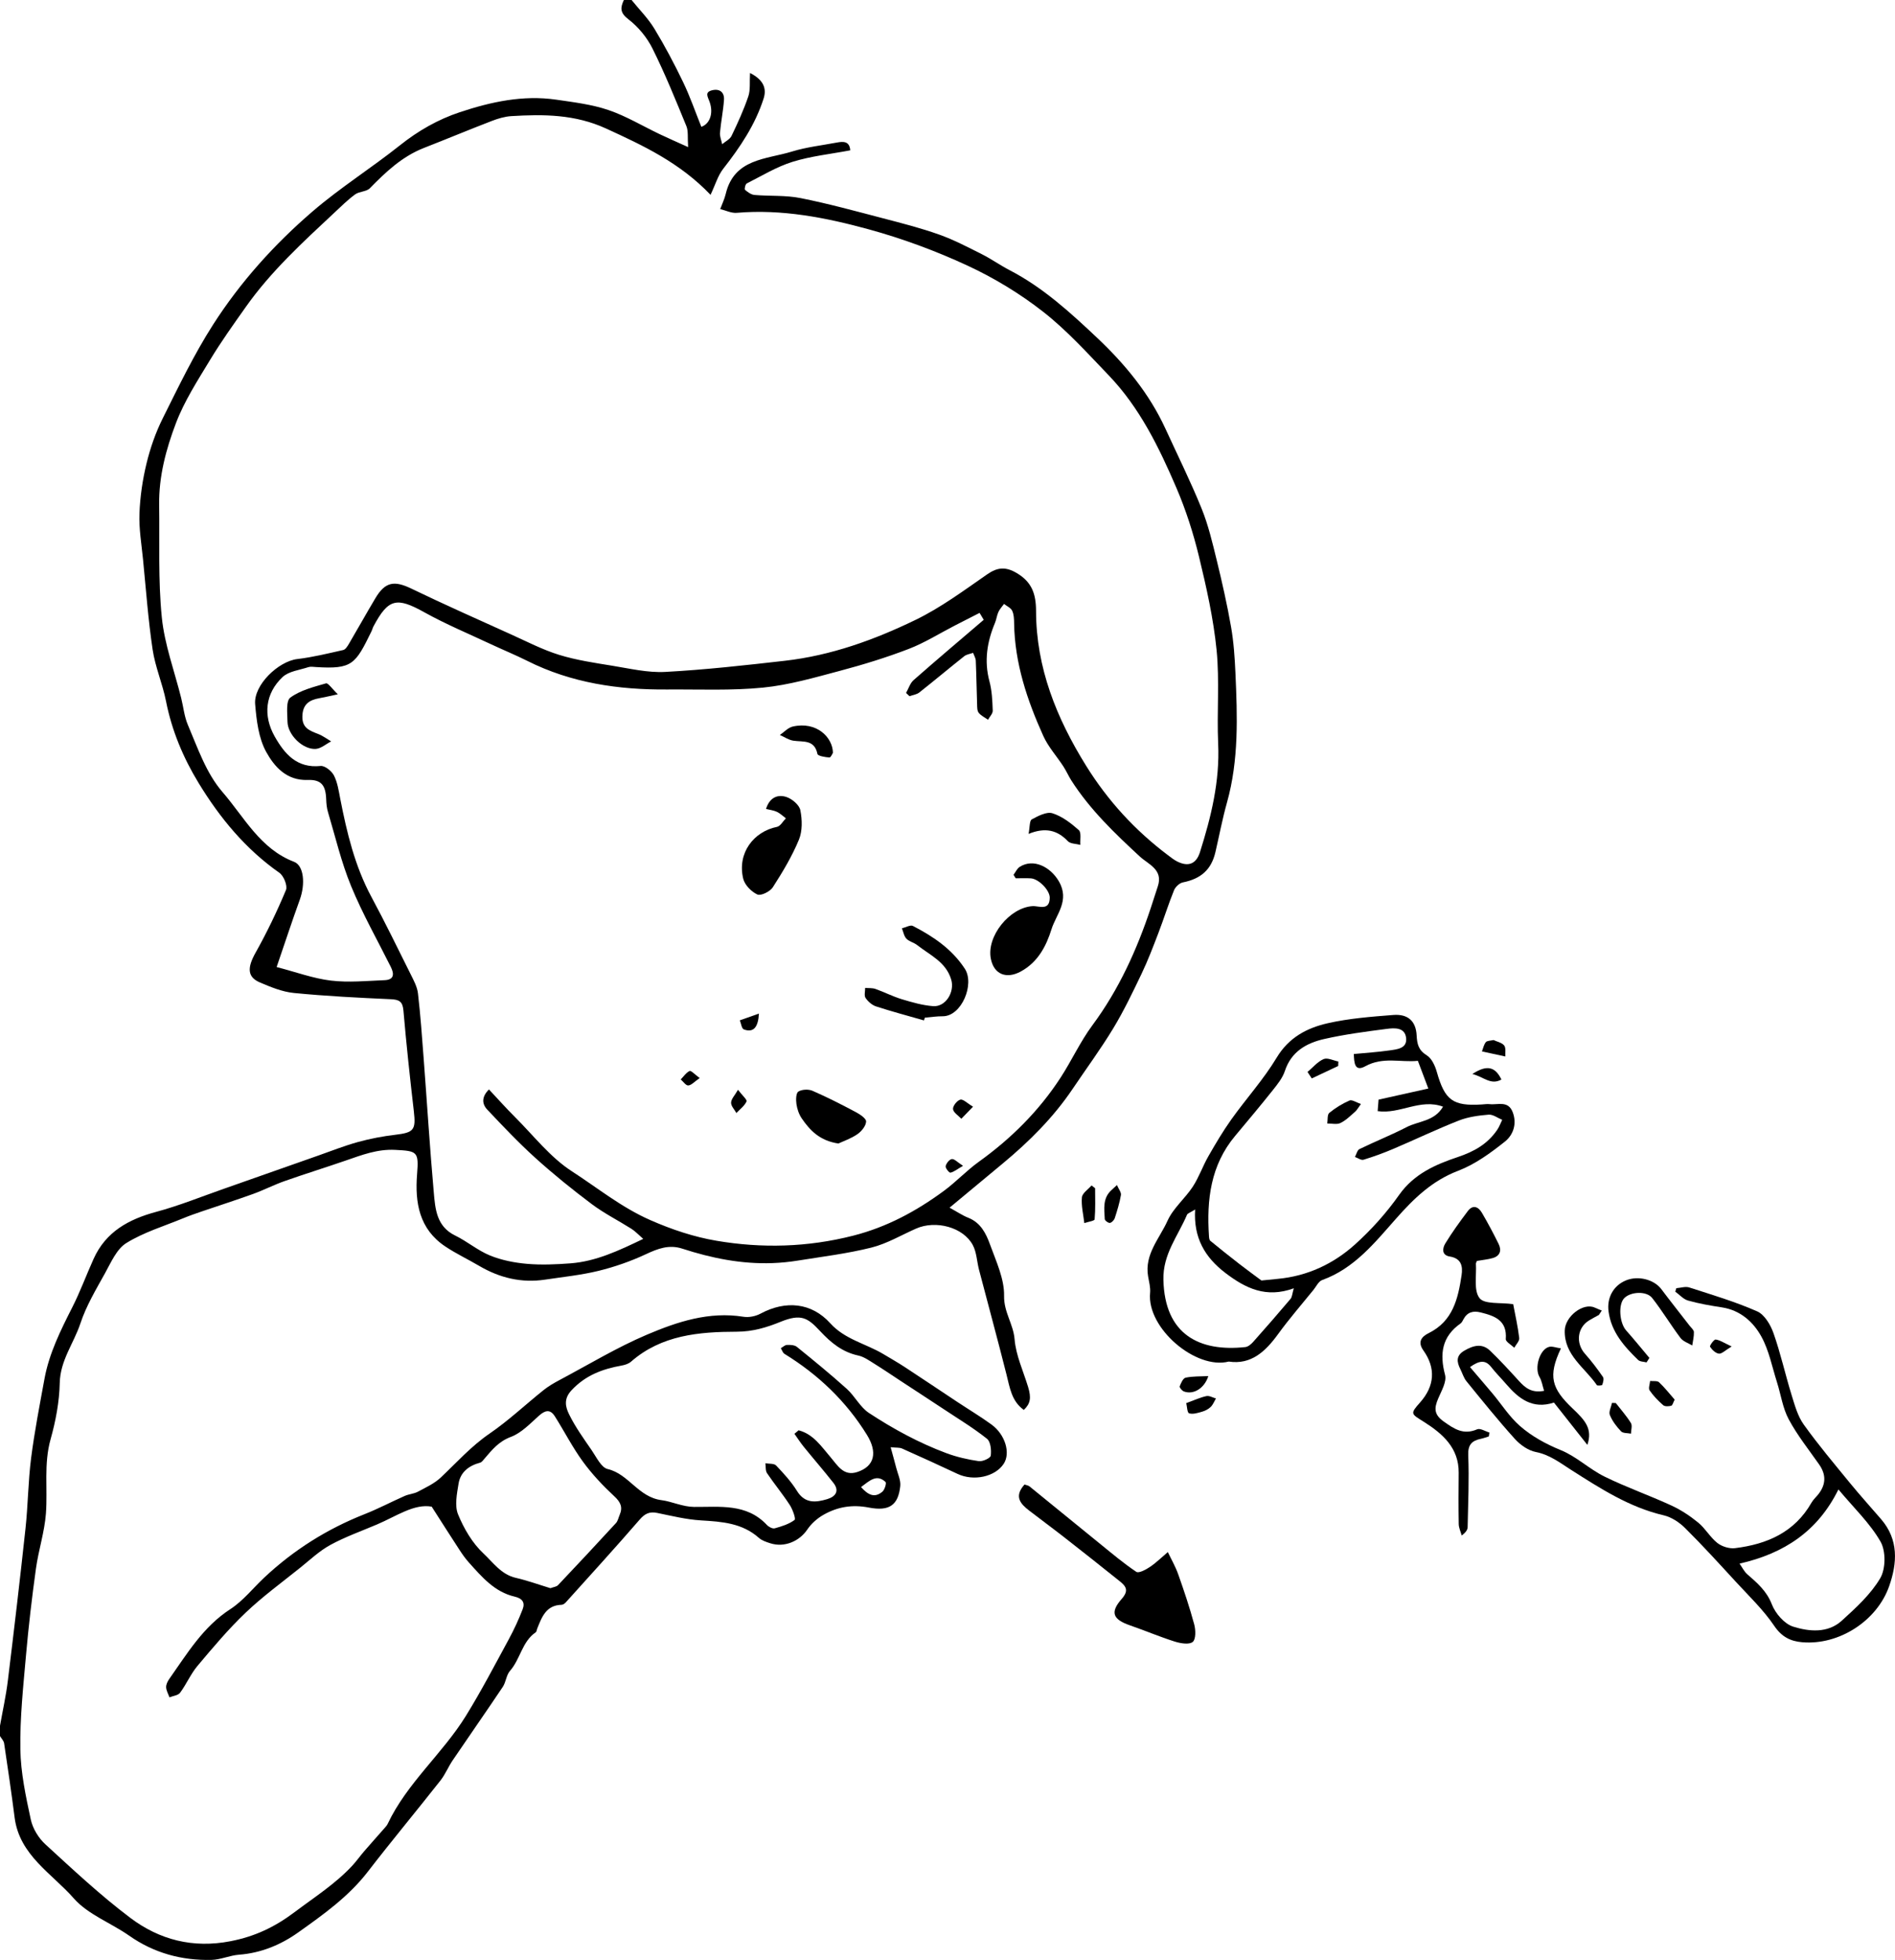 <?xml version="1.0" encoding="UTF-8"?>
<svg id="b" data-name="Layer 2" xmlns="http://www.w3.org/2000/svg" width="293.646" height="303.623" viewBox="0 0 293.646 303.623">
  <g id="c" data-name="Layer 1">
    <g>
      <path d="m0,267.349c.41-2.32.926-4.627,1.212-6.962.965-7.872,1.894-15.749,2.742-23.634.389-3.614.405-7.271.866-10.873.527-4.117,1.326-8.202,2.074-12.288.726-3.962,2.506-7.519,4.312-11.079,1.234-2.432,2.175-5.011,3.299-7.5,1.895-4.198,5.424-6.129,9.702-7.28,3.547-.954,6.977-2.347,10.453-3.564,4.899-1.714,9.79-3.448,14.687-5.167,2.042-.717,4.062-1.521,6.145-2.094,1.882-.517,3.823-.886,5.762-1.115,2.887-.341,3.21-.75,2.873-3.652-.603-5.189-1.162-10.386-1.611-15.59-.122-1.418-.663-1.7-1.97-1.759-5.006-.225-10.017-.477-15.001-.965-1.796-.176-3.58-.911-5.268-1.631-1.993-.85-1.961-2.313-.666-4.622,1.755-3.13,3.318-6.384,4.702-9.694.276-.66-.348-2.202-1.021-2.674-5.257-3.685-9.225-8.505-12.517-13.91-2.39-3.923-4.15-8.12-5.051-12.678-.534-2.699-1.671-5.292-2.074-8.002-.688-4.623-1.026-9.299-1.486-13.955-.234-2.366-.643-4.746-.554-7.104.098-2.606.483-5.24,1.1-7.775.583-2.396,1.416-4.786,2.516-6.99,2.452-4.913,4.846-9.896,7.799-14.507,4.226-6.597,9.488-12.439,15.423-17.541,4.283-3.682,9.114-6.717,13.541-10.242,2.823-2.248,5.878-3.992,9.248-5.113,4.843-1.611,9.816-2.698,14.97-1.946,2.715.396,5.495.73,8.071,1.604,2.762.938,5.315,2.487,7.969,3.75,1.292.615,2.605,1.185,4.386,1.992-.106-1.49.052-2.467-.269-3.248-1.663-4.049-3.307-8.118-5.258-12.03-.859-1.722-2.218-3.369-3.743-4.533-1.325-1.011-1.228-1.809-.689-2.979.398,0,.796,0,1.194,0,1.192,1.476,2.561,2.844,3.538,4.451,1.629,2.68,3.1,5.469,4.461,8.296,1.072,2.227,1.879,4.582,2.812,6.898,1.253-.41,1.938-2.019,1.281-3.861-.287-.804-.819-1.524.437-1.809,1.154-.261,1.868.354,1.792,1.489-.114,1.705-.471,3.393-.62,5.098-.051.579.216,1.185.338,1.778.496-.423,1.194-.749,1.452-1.286.961-1.997,1.889-4.026,2.599-6.121.345-1.018.181-2.209.265-3.625,2.055,1.049,2.619,2.361,2.106,3.962-1.302,4.061-3.641,7.539-6.256,10.876-.829,1.059-1.219,2.461-1.968,4.038-4.767-4.985-10.434-7.637-16.204-10.277-4.801-2.197-9.663-2.222-14.663-1.914-1.019.063-2.056.372-3.017.743-3.523,1.357-7.009,2.81-10.526,4.184-3.377,1.32-5.909,3.721-8.387,6.251-.527.538-1.628.473-2.274.946-1.159.848-2.191,1.875-3.245,2.859-4.878,4.556-9.808,9.07-13.686,14.56-1.903,2.693-3.83,5.38-5.534,8.198-1.928,3.19-3.998,6.379-5.31,9.833-1.523,4.007-2.658,8.233-2.595,12.627.083,5.824-.17,11.685.412,17.46.425,4.219,1.965,8.326,3,12.485.345,1.387.481,2.858,1.034,4.154,1.538,3.605,2.834,7.48,5.377,10.417,3.361,3.88,5.818,8.792,11.083,10.801,1.515.578,1.774,3.413.885,5.87-1.187,3.28-2.275,6.596-3.588,10.43,3.017.783,5.674,1.771,8.41,2.099,2.735.328,5.55.046,8.326-.065,1.464-.059,1.512-.943.953-2.061-2.084-4.16-4.386-8.231-6.153-12.522-1.519-3.687-2.434-7.625-3.581-11.462-.187-.624-.253-1.3-.275-1.955-.074-2.179-.743-3.093-2.875-3.016-3.282.119-5.174-2.087-6.421-4.343-1.183-2.141-1.505-4.885-1.714-7.405-.245-2.956,3.594-6.633,6.54-6.982,2.391-.284,4.75-.867,7.105-1.398.345-.078.654-.564.868-.927,1.389-2.358,2.718-4.751,4.121-7.101,1.523-2.55,2.918-2.766,5.573-1.485,5.12,2.47,10.32,4.776,15.5,7.118,2.447,1.107,4.86,2.36,7.412,3.147,2.651.817,5.438,1.23,8.189,1.675,2.735.442,5.521,1.111,8.246.964,6.193-.335,12.372-1.025,18.538-1.727,7.134-.812,13.846-3.232,20.236-6.33,3.927-1.903,7.506-4.561,11.115-7.064,1.606-1.114,2.88-1.197,4.581-.188,2.331,1.381,2.978,3.217,2.984,5.861.018,8.786,3.161,16.596,7.758,23.987,3.388,5.447,7.6,10.027,12.689,13.858.475.358.95.741,1.479.998,1.701.827,2.901.335,3.472-1.466,1.733-5.468,3.088-10.979,2.823-16.814-.219-4.83.232-9.71-.245-14.504-.484-4.859-1.565-9.684-2.718-14.443-.879-3.629-2.03-7.238-3.502-10.667-2.695-6.278-5.697-12.446-10.504-17.455-3.261-3.397-6.451-6.941-10.137-9.827-3.59-2.811-7.597-5.242-11.735-7.161-4.917-2.28-10.074-4.188-15.301-5.619-6.653-1.821-13.457-3.161-20.467-2.558-.828.071-1.701-.376-2.553-.582.289-.78.662-1.54.853-2.344,1.311-5.505,6.284-5.342,10.281-6.572,2.233-.687,4.598-.946,6.906-1.383,1.033-.196,2.003-.243,2.11,1.2-3.037.577-6.076.89-8.936,1.778-2.478.77-4.764,2.172-7.104,3.356-.217.11-.388.875-.269.978.416.362.952.756,1.471.801,2.374.204,4.812.023,7.127.484,4.31.857,8.561,2.026,12.817,3.138,2.911.76,5.838,1.508,8.667,2.515,2.28.811,4.451,1.95,6.622,3.041,1.478.743,2.838,1.718,4.308,2.48,5.162,2.674,9.424,6.574,13.572,10.49,4.279,4.039,8.067,8.613,10.568,14.067,1.884,4.108,3.896,8.164,5.595,12.347,1.038,2.554,1.68,5.284,2.338,7.974.842,3.442,1.626,6.906,2.236,10.395.409,2.34.568,4.737.675,7.115.303,6.737.54,13.472-1.312,20.082-.707,2.524-1.194,5.11-1.787,7.667-.632,2.724-2.237,4.139-5.049,4.7-.528.105-1.158.699-1.368,1.218-.877,2.165-1.572,4.403-2.408,6.585-.817,2.133-1.631,4.277-2.615,6.336-1.375,2.877-2.759,5.768-4.407,8.49-1.939,3.203-4.173,6.226-6.266,9.336-2.982,4.43-6.717,8.152-10.805,11.546-2.628,2.181-5.254,4.364-8.28,6.878,1.124.614,1.982,1.198,2.922,1.573,1.911.761,2.734,2.439,3.344,4.125.942,2.602,2.233,5.322,2.182,7.969-.049,2.522,1.435,4.361,1.627,6.714.205,2.504,1.347,4.933,2.094,7.391.511,1.681.367,2.582-.663,3.557-1.897-1.348-2.173-3.454-2.689-5.498-1.367-5.419-2.839-10.811-4.254-16.218-.333-1.271-.362-2.688-.958-3.811-1.474-2.778-5.74-3.912-8.8-2.56-2.294,1.014-4.513,2.338-6.912,2.939-3.737.937-7.595,1.402-11.409,2.017-1.305.21-2.631.343-3.951.389-4.79.169-9.417-.764-13.944-2.238-2.065-.673-3.794-.006-5.665.868-2.332,1.089-4.81,1.954-7.311,2.567-2.714.665-5.524.947-8.297,1.364-3.655.549-7.03-.269-10.194-2.126-1.745-1.025-3.588-1.896-5.268-3.016-4.029-2.686-4.717-6.758-4.368-11.185.277-3.515.042-3.603-3.404-3.776-2.752-.138-5.145.789-7.622,1.645-3.159,1.092-6.354,2.08-9.507,3.192-1.655.583-3.229,1.397-4.88,1.994-2.617.946-5.27,1.791-7.903,2.691-.973.333-1.947.67-2.897,1.062-2.976,1.228-6.132,2.175-8.836,3.848-1.509.934-2.386,3.021-3.326,4.713-1.394,2.508-2.895,5.025-3.79,7.724-1.024,3.088-3.133,5.737-3.207,9.25-.061,2.919-.627,5.892-1.419,8.716-1.073,3.827-.434,7.671-.72,11.49-.215,2.871-1.151,5.681-1.549,8.549-.618,4.456-1.144,8.93-1.539,13.411-.426,4.846-.952,9.715-.876,14.565.057,3.646.846,7.31,1.619,10.899.298,1.386,1.199,2.86,2.254,3.827,4.28,3.922,8.538,7.912,13.166,11.397,4.52,3.403,9.707,4.751,15.543,3.613,3.772-.735,6.836-2.184,9.936-4.518,3.045-2.292,6.259-4.332,8.881-7.141.675-.723,1.247-1.541,1.894-2.291,1.041-1.206,2.108-2.391,3.158-3.589.173-.198.359-.401.469-.634,2.997-6.344,8.503-10.872,12.128-16.744,2.381-3.856,4.483-7.887,6.649-11.873.809-1.489,1.522-3.042,2.134-4.622.401-1.036-.018-1.684-1.234-1.964-3.11-.716-5.085-3.053-7.095-5.289-.527-.586-.988-1.239-1.42-1.9-1.342-2.052-2.656-4.123-4.342-6.75-2.7-.497-5.491,1.489-8.472,2.757-2.418,1.028-4.915,1.915-7.214,3.164-1.691.919-3.141,2.296-4.66,3.517-2.861,2.299-5.847,4.473-8.496,6.998-2.674,2.547-5.068,5.401-7.451,8.234-1.054,1.253-1.712,2.833-2.694,4.158-.308.416-1.086.484-1.648.712-.184-.518-.489-1.031-.515-1.557-.021-.42.218-.912.476-1.278,2.779-3.935,5.244-8.09,9.474-10.831,1.981-1.284,3.513-3.255,5.266-4.897,4.552-4.265,9.731-7.526,15.541-9.816,2.115-.834,4.136-1.906,6.219-2.824.651-.287,1.422-.325,2.042-.656,1.23-.657,2.558-1.265,3.551-2.204,2.463-2.328,4.704-4.847,7.555-6.799,2.946-2.017,5.57-4.503,8.37-6.739.754-.602,1.608-1.096,2.463-1.551,4.5-2.389,8.887-5.051,13.56-7.036,4.7-1.997,9.62-3.625,14.946-2.768.84.135,1.882-.076,2.64-.483,3.905-2.097,7.915-1.713,10.805,1.487,2.275,2.52,5.519,3.152,8.24,4.781,1.112.666,2.241,1.307,3.325,2.017,2.719,1.78,5.415,3.596,8.125,5.39,1.76,1.165,3.574,2.253,5.282,3.49,2.148,1.556,2.993,4.426,1.918,6.08-1.328,2.043-4.671,2.753-7.159,1.58-2.853-1.345-5.726-2.649-8.608-3.933-.375-.167-.852-.106-1.761-.2.344,1.265.618,2.225.864,3.191.24.943.722,1.923.624,2.836-.311,2.882-1.618,3.95-4.873,3.319-2.603-.504-4.854-.103-7.018,1.121-.969.548-1.895,1.372-2.516,2.291-1.228,1.817-3.533,2.814-5.706,2.13-.624-.197-1.312-.418-1.784-.838-2.591-2.306-5.735-2.521-8.981-2.714-2.277-.135-4.535-.699-6.784-1.156-1.18-.24-1.902.093-2.713,1.029-3.75,4.33-7.612,8.563-11.445,12.82-.164.182-.432.376-.656.382-2.427.062-3.068,1.923-3.789,3.71-.074.183-.081.454-.214.545-2.137,1.451-2.383,4.162-3.997,5.981-.574.647-.618,1.737-1.117,2.482-2.551,3.813-5.184,7.57-7.757,11.367-.688,1.015-1.156,2.191-1.91,3.148-3.723,4.728-7.574,9.356-11.251,14.119-2.984,3.867-6.901,6.645-10.789,9.409-2.679,1.903-5.751,3.188-9.161,3.444-1.43.107-2.829.769-4.252.803-4.637.11-8.924-1.052-12.786-3.759-2.83-1.983-6.372-3.269-8.567-5.769-3.388-3.861-8.423-6.677-9.171-12.526-.491-3.835-1.052-7.662-1.625-11.486-.06-.402-.422-.758-.643-1.135,0-.53,0-1.061,0-1.591ZM152.441,96.022c-.216-.359-.431-.718-.647-1.077-1.279.653-2.56,1.302-3.836,1.959-2.374,1.223-4.661,2.67-7.139,3.623-3.463,1.332-7.031,2.429-10.62,3.382-3.946,1.048-7.926,2.21-11.962,2.611-4.908.488-9.889.255-14.839.293-7.534.059-14.841-1.002-21.674-4.426-1.864-.934-3.8-1.723-5.689-2.609-3.44-1.615-6.964-3.081-10.277-4.925-4.292-2.389-5.582-2.15-7.892,2.194-.123.232-.177.499-.293.736-2.513,5.135-2.97,5.903-8.617,5.551-.396-.025-.828-.1-1.186.019-1.361.451-3.022.628-3.982,1.532-2.693,2.537-3.058,5.968-1.212,9.22,1.539,2.71,3.44,4.934,7.106,4.554.653-.068,1.708.777,2.062,1.465.56,1.087.742,2.388.982,3.618,1.025,5.247,2.254,10.411,4.819,15.183,2.128,3.96,4.101,8.003,6.105,12.028.466.936,1,1.924,1.118,2.933.391,3.355.628,6.729.884,10.099.524,6.905.954,13.819,1.565,20.716.229,2.586.418,5.295,3.321,6.704,1.862.904,3.494,2.316,5.396,3.09,1.788.728,3.777,1.12,5.71,1.289,2.233.195,4.51.095,6.752-.074,3.938-.298,7.44-1.946,11.281-3.79-.774-.67-1.247-1.19-1.819-1.553-2.042-1.294-4.228-2.387-6.154-3.831-3.007-2.254-5.94-4.627-8.729-7.144-2.619-2.364-5.053-4.94-7.478-7.508-.851-.902-.852-2.01.273-3.113,1.382,1.472,2.651,2.901,4.002,4.246,2.893,2.879,5.478,6.259,8.839,8.428,3.984,2.571,7.679,5.598,12.162,7.567,3.366,1.478,6.771,2.607,10.252,3.198,7.054,1.198,14.119,1.012,21.173-.784,5.248-1.336,9.8-3.804,14.067-6.943,1.888-1.389,3.51-3.141,5.412-4.507,5.003-3.593,9.299-7.856,12.657-13.015,1.731-2.659,3.062-5.596,4.944-8.134,4.111-5.545,6.895-11.698,9.052-18.187.368-1.105.71-2.219,1.081-3.323.88-2.617-1.473-3.416-2.782-4.627-3.906-3.614-7.733-7.272-10.618-11.791-.446-.699-.777-1.472-1.229-2.167-1.032-1.586-2.351-3.034-3.118-4.735-2.497-5.538-4.421-11.259-4.516-17.438-.01-.657-.029-1.379-.302-1.947-.216-.45-.827-.711-1.262-1.056-.296.413-.661.794-.871,1.247-.243.526-.299,1.137-.524,1.675-1.232,2.939-1.714,5.908-.862,9.077.391,1.454.451,3.013.508,4.531.018.461-.474.941-.732,1.413-.493-.351-1.081-.625-1.445-1.08-.248-.309-.23-.869-.246-1.319-.077-2.248-.107-4.497-.204-6.744-.018-.412-.271-.814-.416-1.221-.462.168-1.006.23-1.371.52-2.337,1.851-4.618,3.772-6.959,5.617-.407.321-1.01.393-1.523.58l-.536-.502c.382-.673.621-1.509,1.17-1.992,3.584-3.155,7.236-6.235,10.865-9.339Zm-29.339,126.093c.217-.181.433-.362.65-.543,2.291.594,3.521,2.509,4.961,4.183,1.082,1.259,2.002,2.976,4.121,2.283,2.73-.893,3.154-3.086,1.504-5.758-3.206-5.193-7.555-9.345-12.78-12.551-.266-.163-.379-.578-.563-.875.319-.18.634-.498.959-.509.513-.016,1.166.01,1.529.303,2.617,2.119,5.23,4.25,7.731,6.503,1.256,1.131,2.07,2.839,3.442,3.74,3.769,2.477,7.749,4.641,11.992,6.223,1.609.6,3.322.99,5.023,1.238.598.087,1.803-.469,1.853-.848.114-.857-.016-2.167-.584-2.619-2.076-1.654-4.367-3.041-6.588-4.512-2.243-1.485-4.499-2.948-6.749-4.422-1.381-.905-2.745-1.838-4.149-2.708-.78-.483-1.581-1.062-2.448-1.25-2.49-.538-4.243-1.982-5.947-3.809-1.892-2.03-2.903-2.719-6.111-1.415-2.168.881-4.307,1.525-6.769,1.531-5.843.014-11.666.503-16.401,4.645-.375.328-.944.507-1.451.598-2.972.532-5.621,1.514-7.787,3.853-1.248,1.347-.893,2.605-.354,3.705.959,1.959,2.261,3.759,3.503,5.567.733,1.067,1.474,2.673,2.476,2.908,3.286.77,4.725,4.36,8.37,4.823,1.542.196,3.237,1.027,5.012,1.043,3.976.035,8.119-.587,11.287,2.792.286.305.879.618,1.218.524,1.077-.298,2.208-.646,3.074-1.299.223-.168-.296-1.628-.745-2.319-1.1-1.691-2.395-3.253-3.524-4.926-.264-.391-.178-1.017-.252-1.535.566.103,1.338.009,1.659.345,1.172,1.228,2.346,2.506,3.234,3.941,1.233,1.992,2.916,1.802,4.685,1.272,1.279-.383,1.958-1.253.953-2.529-1.495-1.898-3.081-3.723-4.604-5.599-.515-.635-.956-1.33-1.431-1.998Zm-37.813,23.916c.484-.183.944-.218,1.179-.467,3.018-3.185,6.014-6.392,8.983-9.622.295-.321.383-.834.567-1.258.524-1.206.144-1.99-.842-2.905-1.769-1.642-3.452-3.433-4.871-5.381-1.613-2.214-2.866-4.688-4.34-7.009-.708-1.115-1.497-.924-2.44-.084-1.367,1.219-2.728,2.681-4.369,3.293-1.869.698-2.913,2.002-4.071,3.356-.205.239-.424.563-.693.634-1.74.463-3.047,1.463-3.336,3.255-.253,1.57-.63,3.4-.075,4.756.905,2.207,2.216,4.452,3.937,6.056,1.476,1.375,2.741,3.254,4.991,3.77,1.837.421,3.622,1.072,5.378,1.604Zm48.137-15.664c1.07,1.205,2.091,1.758,3.317.705.355-.305.653-1.332.48-1.492-1.383-1.28-2.455-.211-3.797.786Z" style="stroke-width: 0px;"/>
      <path d="m190.408,210.924c-5.104,1.304-12.722-5.172-12.191-10.637.081-.834-.163-1.708-.309-2.554-.59-3.42,1.772-5.867,3.012-8.624.876-1.947,2.71-3.441,3.909-5.273.961-1.467,1.54-3.179,2.415-4.71,1.119-1.955,2.27-3.905,3.577-5.736,2.293-3.213,4.982-6.175,7.007-9.541,1.891-3.144,4.707-4.608,7.912-5.336,3.311-.752,6.75-1.011,10.149-1.279,2.287-.18,3.519.954,3.631,3.165.068,1.338.284,2.295,1.57,3.087.767.472,1.29,1.626,1.558,2.576,1.237,4.381,2.474,5.323,7,5.033.397-.025.8-.091,1.19-.047,1.285.143,2.872-.605,3.577,1.268.685,1.819.04,3.526-1.204,4.52-2.227,1.778-4.644,3.536-7.273,4.54-4.039,1.542-6.854,4.292-9.612,7.409-3.303,3.732-6.47,7.719-11.447,9.511-.564.203-.922,1-1.357,1.537-1.832,2.264-3.751,4.465-5.459,6.819-1.973,2.72-4.192,4.793-7.655,4.274Zm19.376-47.643c1.904-.184,3.736-.297,5.547-.559,1.145-.166,2.707-.284,2.562-1.879-.156-1.716-1.782-1.614-2.994-1.457-3.247.421-6.509.845-9.697,1.569-2.748.624-5.11,1.94-6.103,4.96-.358,1.087-1.152,2.068-1.884,2.988-1.902,2.391-3.871,4.73-5.831,7.076-3.787,4.533-4.42,9.884-4.044,15.499.017.255.044.604.208.738,1.486,1.223,2.995,2.421,4.516,3.602,1.085.842,2.198,1.647,3.404,2.548.714-.071,1.631-.168,2.548-.254,4.578-.428,8.596-2.311,11.939-5.316,2.541-2.284,4.881-4.896,6.85-7.687,2.302-3.263,5.652-4.715,9.085-5.864,2.561-.857,4.616-2.027,6.111-4.212.324-.474.522-1.035.779-1.556-.704-.286-1.431-.857-2.107-.801-1.559.129-3.177.347-4.62.914-3.424,1.346-6.748,2.941-10.136,4.382-1.51.642-3.059,1.208-4.628,1.686-.366.112-.882-.272-1.329-.428.227-.417.35-1.048.698-1.218,2.422-1.181,4.936-2.177,7.328-3.413,1.839-.95,4.281-.865,5.624-3.159-3.531-1.308-6.674,1.194-10.131.69.058-.736.107-1.354.141-1.782,2.676-.595,5.113-1.138,7.711-1.716-.549-1.456-1.04-2.758-1.62-4.296-2.633.28-5.404-.673-8.146.842-1.663.918-1.734-.559-1.778-1.898Zm-9.3,36.293c-4.29,1.566-7.478.005-10.593-2.371-3.174-2.42-4.966-5.429-4.694-9.836-.77.488-1.168.593-1.266.825-1.39,3.286-3.749,6.081-3.652,10.076.207,8.509,5.61,11.175,12.692,10.413.434-.047.903-.445,1.219-.801,1.958-2.199,3.893-4.419,5.792-6.669.25-.296.256-.797.502-1.637Z" style="stroke-width: 0px;"/>
      <path d="m241.879,208.881c-2.047,4.335-1.45,6.221,1.841,9.341,1.946,1.845,3.083,3.132,2.258,5.613-1.768-2.238-3.463-4.385-5.181-6.559-3.308,1.088-5.459-.6-7.391-2.851-.767-.893-1.607-1.726-2.332-2.651-.904-1.153-1.834-1.023-3.285.006,1.213,1.421,2.368,2.752,3.499,4.104,1.411,1.686,2.616,3.602,4.25,5.028,1.844,1.609,4.014,2.789,6.361,3.75,2.399.982,4.388,2.926,6.737,4.08,3.369,1.655,6.936,2.903,10.35,4.475,1.491.686,2.91,1.624,4.181,2.667,1.104.906,1.839,2.269,2.959,3.148.704.553,1.856.906,2.739.798,4.948-.607,9.225-2.455,11.843-7.048.29-.509.765-.91,1.124-1.384,1.139-1.499,1.137-2.999.049-4.549-1.614-2.3-3.385-4.522-4.706-6.984-.934-1.742-1.21-3.832-1.821-5.753-.754-2.375-1.231-4.912-2.414-7.056-1.263-2.289-3.269-4.09-6.124-4.527-1.76-.269-3.527-.573-5.237-1.055-.731-.206-1.324-.905-1.979-1.38.053-.178.106-.355.158-.533.673-.05,1.412-.308,2.007-.116,3.544,1.144,7.136,2.208,10.532,3.707,1.135.501,2.066,2.085,2.522,3.376,1.102,3.119,1.815,6.374,2.793,9.54.491,1.589.95,3.297,1.893,4.615,2.258,3.153,4.768,6.129,7.227,9.134,1.542,1.885,3.184,3.688,4.771,5.537,2.728,3.179,2.504,6.775,1.236,10.378-1.889,5.365-7.754,9.151-13.455,8.674-1.839-.154-3.193-.826-4.356-2.545-1.684-2.489-3.917-4.613-5.968-6.845-2.572-2.801-5.136-5.614-7.833-8.292-.893-.887-2.112-1.698-3.314-1.978-5.343-1.246-9.828-4.164-14.345-7.035-1.74-1.106-3.326-2.356-5.48-2.776-1.183-.23-2.42-1.108-3.255-2.034-2.599-2.881-5.036-5.909-7.488-8.919-.437-.537-.639-1.264-.958-1.899-.562-1.117-.679-2.085.619-2.844,1.368-.801,2.739-1.204,4.001.007,1.554,1.492,3.012,3.087,4.464,4.681.962,1.055,1.961,1.911,3.9,1.53-.252-.788-.356-1.543-.714-2.149-.805-1.363-.01-4.224,1.458-4.651.489-.142,1.094.117,1.863.223Zm27.679,33.345c.411.58.709,1.223,1.196,1.648,1.537,1.34,3.004,2.583,3.809,4.66.545,1.406,1.939,3.028,3.298,3.453,2.475.774,5.361,1.059,7.538-.92,2.193-1.993,4.486-4.08,5.96-6.583.854-1.451.881-4.202.046-5.662-1.634-2.857-4.133-5.219-6.526-8.088-3.193,6.47-8.393,9.916-15.321,11.492Z" style="stroke-width: 0px;"/>
      <path d="m228.86,195.334c-.071.193-.162.318-.154.437.116,1.828-.373,4.14.563,5.331.773.985,3.233.645,5.213.931.306,1.627.717,3.424.935,5.244.056.466-.496,1.004-.768,1.509-.461-.451-1.347-.936-1.315-1.349.225-2.888-1.693-3.578-3.88-4.121-1.177-.293-2.083-.061-2.678,1.057-.123.232-.248.504-.45.647-2.888,2.04-3.269,4.692-2.402,7.97.281,1.064-.571,2.491-1.072,3.682-.607,1.445-.68,2.437.847,3.529,1.66,1.187,3.086,2.128,5.199,1.22.474-.204,1.257.311,1.898.495-.028.201-.057.402-.085.602-.404.124-.802.281-1.215.367-1.401.293-2.048.894-1.98,2.563.15,3.7-.016,7.414-.093,11.121-.009.414-.273.822-.921,1.297-.161-.592-.45-1.182-.46-1.776-.047-2.644-.033-5.289-.007-7.933.039-3.887-2.54-6.086-5.389-7.891-1.998-1.266-2.185-1.213-.588-3.013,2.25-2.536,2.457-5.311.512-8.044-.949-1.333-.289-2.145.827-2.696,3.741-1.847,4.542-5.334,5.086-8.956.214-1.423-.042-2.618-1.843-2.909-1.286-.208-1.114-1.306-.676-2.024,1.056-1.73,2.255-3.378,3.475-5,.793-1.054,1.639-.695,2.198.259.922,1.574,1.782,3.188,2.587,4.826.487.992.237,1.853-.914,2.184-.755.217-1.552.286-2.448.442Z" style="stroke-width: 0px;"/>
      <path d="m158.754,229.976c.295.105.585.133.774.286,3.638,2.948,7.258,5.919,10.897,8.866,1.854,1.502,3.681,3.053,5.66,4.373.38.253,1.494-.347,2.122-.772.985-.667,1.845-1.519,2.758-2.293.542,1.143,1.187,2.25,1.606,3.436.905,2.563,1.776,5.144,2.483,7.766.234.869.27,2.314-.231,2.721-.56.453-1.896.222-2.785-.058-2.342-.739-4.613-1.704-6.936-2.51-2.648-.918-3.132-2-1.281-4.103,1.145-1.301.657-1.957-.301-2.727-2.858-2.297-5.737-4.569-8.627-6.827-1.79-1.398-3.622-2.743-5.421-4.13-1.354-1.044-2.381-2.185-.718-4.029Z" style="stroke-width: 0px;"/>
      <path d="m255.147,211.055c-.443-.12-1.021-.102-1.309-.381-2.172-2.11-4.166-4.336-4.582-7.541-.27-2.08.735-3.965,2.679-4.774,1.906-.794,4.373-.154,5.507,1.355,1.436,1.912,2.927,3.784,4.39,5.676.241.311.64.632.652.96.025.691-.159,1.39-.257,2.086-.616-.379-1.411-.623-1.816-1.161-1.521-2.022-2.83-4.207-4.39-6.196-.89-1.135-3.361-.987-4.34.033-.948.988-.73,3.833.305,4.992,1.236,1.385,2.402,2.833,3.598,4.254-.146.233-.292.465-.438.698Z" style="stroke-width: 0px;"/>
      <path d="m247.762,203.701c-.507.282-1.024.548-1.519.85-1.846,1.128-2.095,3.537-.634,5.172,1.006,1.126,1.919,2.343,2.78,3.585.186.268.034.838-.104,1.219-.04.112-.752.176-.84.047-1.849-2.705-5.066-4.62-4.974-8.454.053-2.214,2.876-4.362,4.637-3.558.362.165.734.307,1.102.46-.15.227-.299.453-.449.68Z" style="stroke-width: 0px;"/>
      <path d="m169.696,184.069c0,1.611.068,3.229-.075,4.827-.021.237-1.04.385-1.598.574-.151-1.33-.494-2.678-.373-3.982.061-.656.968-1.233,1.492-1.845.184.142.368.284.553.426Z" style="stroke-width: 0px;"/>
      <path d="m250.385,217.355c.794,1.023,1.665,1.998,2.339,3.094.246.4.02,1.089.01,1.646-.525-.108-1.234-.042-1.539-.361-.703-.735-1.357-1.597-1.736-2.528-.203-.499.204-1.246.335-1.881.197.01.394.02.591.03Z" style="stroke-width: 0px;"/>
      <path d="m173.078,183.577c.276.648.689,1.139.62,1.547-.207,1.208-.57,2.395-.951,3.564-.103.317-.46.706-.754.758-.237.042-.789-.361-.8-.587-.083-1.606-.355-3.289,1.088-4.54.184-.16.358-.332.798-.742Z" style="stroke-width: 0px;"/>
      <path d="m183.82,217.359c1.306-.472,2.192-.889,3.125-1.086.446-.094.981.231,1.475.367-.263.444-.453.964-.81,1.311-.354.344-.851.601-1.331.739-.659.19-1.425.437-2.017.251-.301-.095-.319-1.085-.443-1.582Z" style="stroke-width: 0px;"/>
      <path d="m259.504,216.823c-.232.435-.331.894-.535.946-.394.101-.988.136-1.248-.091-.78-.68-1.519-1.442-2.102-2.291-.218-.318.039-.963.08-1.459.471.056,1.104-.06,1.383.201.876.818,1.619,1.779,2.422,2.693Z" style="stroke-width: 0px;"/>
      <path d="m187.241,213.174c-.609,1.92-2.325,2.936-3.796,2.375-.289-.11-.705-.618-.643-.782.194-.511.523-1.263.921-1.347,1.113-.235,2.286-.181,3.517-.246Z" style="stroke-width: 0px;"/>
      <path d="m231.428,161.116c.544.256,1.298.395,1.657.847.299.376.135,1.119.177,1.7-1.207-.262-2.414-.524-3.622-.785.189-.486.288-1.046.602-1.432.194-.238.713-.212,1.186-.329Z" style="stroke-width: 0px;"/>
      <path d="m228.158,166.379c2.248-1.479,3.545-1.132,4.499.857-1.662.924-2.732-.42-4.499-.857Z" style="stroke-width: 0px;"/>
      <path d="m268.337,208.586c-1.017.606-1.535,1.167-1.979,1.113-.513-.062-1.066-.597-1.374-1.074-.094-.146.609-1.146.867-1.114.669.083,1.294.523,2.486,1.075Z" style="stroke-width: 0px;"/>
      <path d="m157.056,135.523c.315-.42.544-.974.958-1.236,2.163-1.368,4.782.044,6.057,2.228,1.749,2.997-.411,5.125-1.133,7.438-.799,2.557-2.075,5.097-4.776,6.554-2.176,1.174-4.128.484-4.622-1.974-.701-3.489,2.899-7.936,6.468-8.159.961-.06,2.635.804,2.659-1.309.013-1.154-1.712-2.92-2.931-2.996-.779-.048-1.563-.009-2.345-.009l-.335-.537Z" style="stroke-width: 0px;"/>
      <path d="m118.701,125.318c.557-1.8,1.829-2.29,3.155-1.855.884.29,2.002,1.233,2.165,2.053.291,1.469.332,3.227-.225,4.573-1.068,2.578-2.531,5.014-4.047,7.369-.425.66-1.848,1.358-2.388,1.11-.932-.427-1.964-1.478-2.195-2.448-.957-4.006,1.655-7.306,5.232-8.026.528-.106.925-.867,1.382-1.326-.459-.342-.882-.761-1.389-1.003-.497-.237-1.08-.295-1.689-.447Z" style="stroke-width: 0px;"/>
      <path d="m143.177,158.076c-2.478-.712-4.973-1.372-7.424-2.17-.629-.205-1.246-.752-1.625-1.308-.248-.364-.059-1.027-.066-1.555.538.047,1.113-.013,1.606.162,1.373.486,2.683,1.168,4.073,1.588,1.582.478,3.21.946,4.845,1.073,1.953.153,3.38-2.193,2.815-4.105-.814-2.753-3.298-3.793-5.275-5.353-.507-.4-1.241-.544-1.672-.996-.377-.395-.473-1.057-.693-1.601.577-.138,1.308-.572,1.707-.366,3.143,1.624,6.039,3.567,8.038,6.623,1.561,2.388-.498,7.381-3.426,7.365-.92-.005-1.841.139-2.761.215-.047.142-.095.285-.142.427Z" style="stroke-width: 0px;"/>
      <path d="m129.915,177.146c-2.891-.43-4.409-2.036-5.684-3.9-.434-.635-.704-1.449-.817-2.215-.094-.644-.075-1.691.296-1.927.551-.35,1.568-.396,2.193-.125,2.28.99,4.501,2.127,6.698,3.294.652.346,1.634,1,1.61,1.469-.035.688-.713,1.521-1.347,1.958-.985.679-2.163,1.076-2.949,1.446Z" style="stroke-width: 0px;"/>
      <path d="m52.349,107.557c-1.47.313-2.171.483-2.88.608-1.582.279-2.566.964-2.614,2.802-.048,1.861,1.19,2.242,2.5,2.758.693.273,1.308.745,1.958,1.127-.797.409-1.576,1.118-2.394,1.167-2,.118-4.331-2.18-4.369-4.202-.024-1.292-.257-3.239.441-3.751,1.555-1.141,3.612-1.649,5.525-2.204.326-.095.956.856,1.833,1.694Z" style="stroke-width: 0px;"/>
      <path d="m159.384,129.18c.209-1.051.135-2.047.497-2.244.982-.534,2.305-1.23,3.205-.948,1.498.47,2.878,1.534,4.081,2.604.425.378.182,1.505.245,2.291-.66-.18-1.538-.152-1.943-.576-1.628-1.707-3.481-2.182-6.085-1.127Z" style="stroke-width: 0px;"/>
      <path d="m129.07,116.62c-.073.105-.329.74-.542.726-.655-.044-1.795-.234-1.859-.548-.463-2.279-2.224-1.826-3.74-2.058-.722-.11-1.39-.576-2.083-.88.66-.449,1.265-1.14,1.99-1.306,3.734-.856,6.208,1.705,6.233,4.066Z" style="stroke-width: 0px;"/>
      <path d="m150.778,171.44c-.809.836-1.31,1.354-1.811,1.872-.461-.497-1.236-.963-1.289-1.5-.047-.477.63-1.334,1.131-1.463.436-.112,1.073.56,1.969,1.091Z" style="stroke-width: 0px;"/>
      <path d="m117.601,157.016c-.109,2.049-.79,3.028-2.342,2.452-.333-.124-.418-.917-.617-1.402.986-.35,1.972-.7,2.959-1.05Z" style="stroke-width: 0px;"/>
      <path d="m114.358,168.822c.66.87,1.44,1.541,1.32,1.808-.312.693-1.02,1.207-1.569,1.792-.296-.539-.839-1.086-.821-1.614.019-.563.567-1.108,1.071-1.986Z" style="stroke-width: 0px;"/>
      <path d="m108.424,167.005c-.827.571-1.281,1.11-1.773,1.148-.362.028-.775-.599-1.166-.934.449-.458.834-1.054,1.378-1.308.222-.104.79.531,1.561,1.093Z" style="stroke-width: 0px;"/>
      <path d="m149.229,180.601c-.933.54-1.414.95-1.956,1.062-.188.039-.799-.72-.736-1.011.094-.437.578-1.046.959-1.096.391-.051.858.483,1.733,1.045Z" style="stroke-width: 0px;"/>
      <path d="m210.888,171.024c-.44.596-.62.955-.901,1.197-.727.628-1.431,1.346-2.277,1.751-.563.269-1.353.063-2.042.069.094-.562-.012-1.366.32-1.639.94-.774,2.014-1.433,3.131-1.919.389-.169,1.056.304,1.77.541Z" style="stroke-width: 0px;"/>
      <path d="m202.61,166.063c.821-.69,1.553-1.59,2.497-1.995.597-.256,1.51.225,2.282.375-.009.231-.019.461-.028.692-1.364.642-2.727,1.285-4.091,1.927l-.66-.999Z" style="stroke-width: 0px;"/>
    </g>
  </g>
</svg>